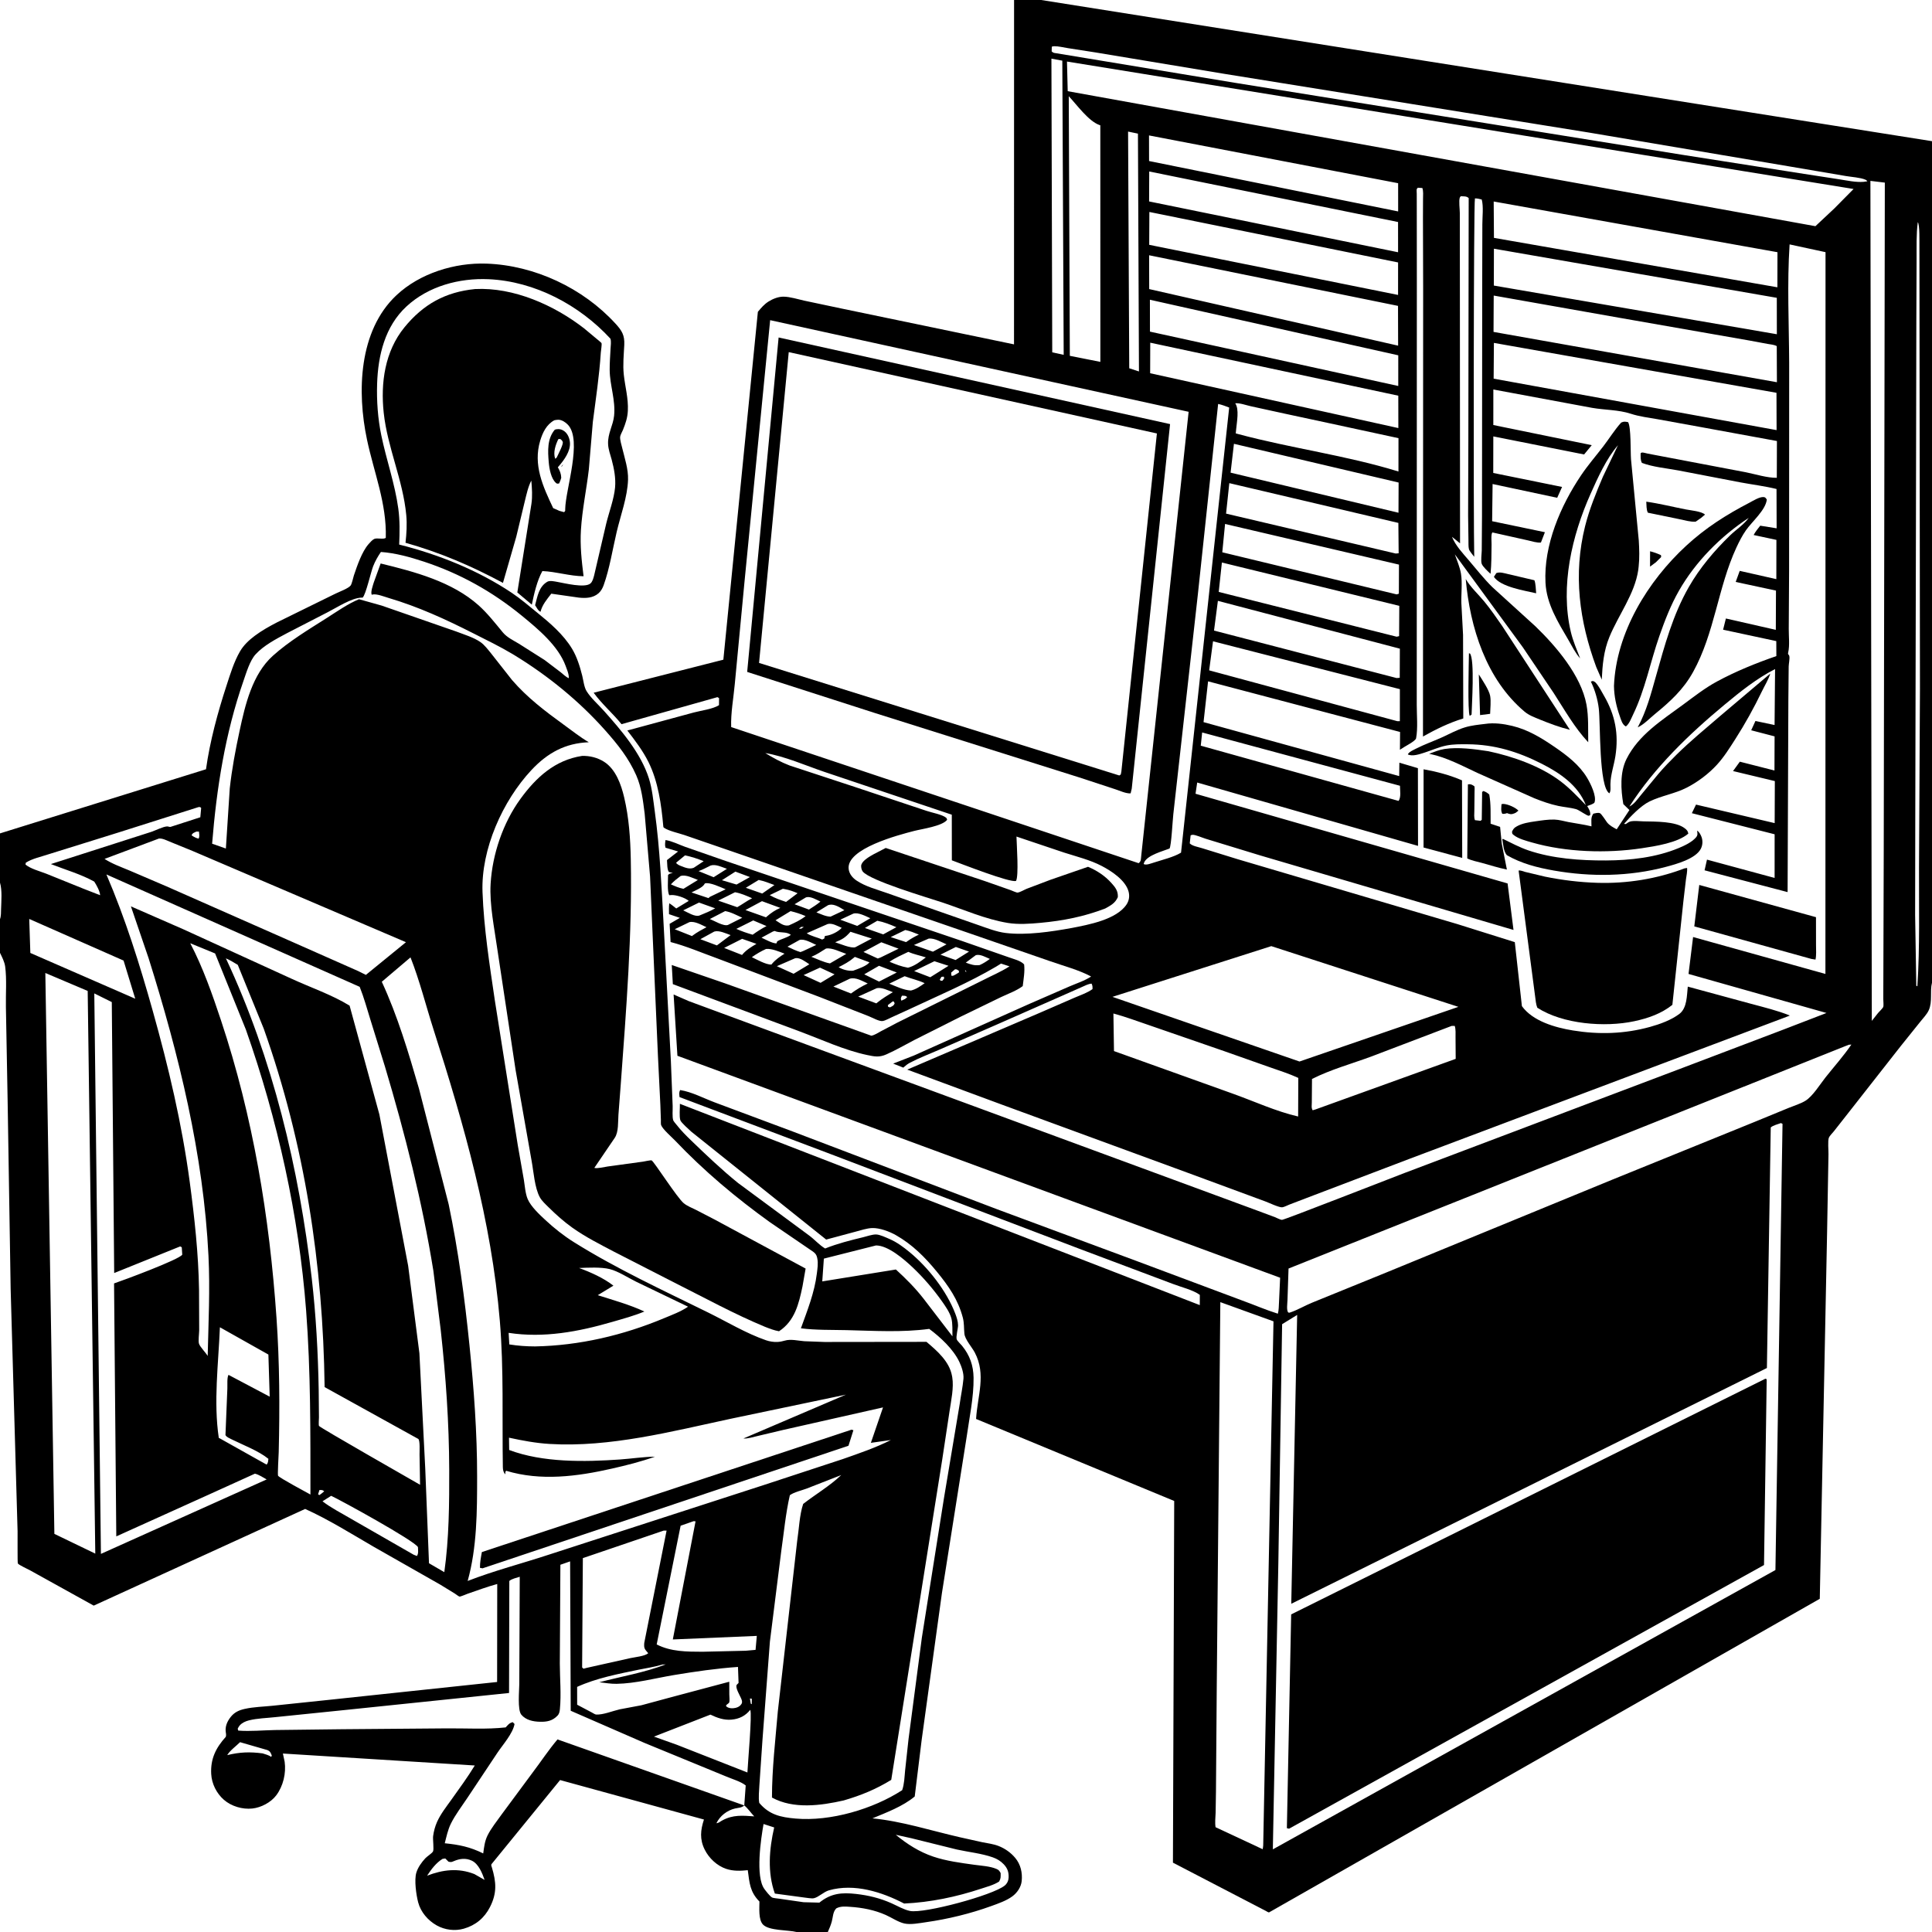 <svg version="1.1" xmlns="http://www.w3.org/2000/svg" style="display: block;" viewBox="0 0 2048 2048" width="1024" height="1024">
<path transform="translate(0,0)" fill="rgb(255,255,255)" d="M 0 0 L 0 2048 L 2048 2048 L 2048 0 L 0 0 z"/>
<path transform="translate(0,0)" fill="rgb(0,0,0)" d="M 1539.16 569.068 C 1542.97 578.434 1550.56 586.41 1557.04 594.017 C 1565.12 603.494 1572.94 613.441 1581.78 622.221 L 1627.63 663.933 C 1649.61 685.175 1675.97 715.993 1681.72 746.891 C 1684.1 759.7 1683.35 773.806 1683.58 786.817 C 1669.12 771.452 1658.3 752.127 1646.87 734.48 L 1614.26 686.152 L 1542.19 587.613 C 1544.43 594.193 1547.52 601.138 1548.67 607.992 C 1550.32 617.847 1548.8 629.428 1549.11 639.5 L 1550.9 673.023 L 1551.14 761.603 C 1536.02 766.198 1522.17 773.038 1508.42 780.738 L 1508.6 305.885 L 1508.39 231.441 L 1508.47 210.611 C 1508.48 206.943 1508.97 202.819 1507.76 199.315 L 1503 198.991 C 1502.6 199.494 1502.01 199.892 1501.8 200.5 C 1501.55 201.254 1501.81 204.502 1501.81 205.485 L 1501.84 220.478 L 1501.91 295.903 L 1501.83 669.534 L 1501.81 747.132 C 1501.79 758.209 1503.15 771.846 1501.11 782.599 C 1500.51 785.725 1488.42 791.583 1485.06 794.05 L 1483.98 794.852 L 1484.13 775.921 L 1280.61 722.255 L 1275.8 765.485 L 1483.19 822.678 L 1483.39 808.471 L 1503.04 814.293 L 1503.17 896.679 L 1269.08 829.508 L 1267.31 841.404 L 1598.11 936.484 L 1604.38 985.777 L 1335.84 906.776 L 1278 889.095 C 1274.66 888.084 1266.87 884.659 1264 884.932 C 1263.34 884.994 1262.74 885.311 1262.11 885.5 L 1261.18 894 C 1263.83 896.85 1270.17 897.831 1273.92 899.01 L 1311.87 910.757 L 1544.77 979.55 L 1605.75 998.709 L 1613.28 1066.54 C 1624.81 1082.53 1648.59 1089.26 1667.23 1092.31 C 1694.94 1096.84 1722 1096.04 1749.12 1088.55 C 1759.53 1085.67 1771.53 1081.35 1780.2 1074.79 C 1788.44 1068.55 1788.09 1055.32 1789.12 1045.86 L 1856.44 1064.14 C 1870.1 1067.83 1884.16 1071.2 1897.29 1076.5 L 1894.64 1077.59 L 1763.44 1126.99 L 1493.3 1228.72 L 1392.67 1267.01 L 1366.78 1276.91 C 1364.9 1277.62 1361 1279.69 1359.12 1279.8 C 1355.6 1280.01 1344.93 1274.87 1341.33 1273.57 L 1258.51 1243.01 L 1062.03 1170.95 L 961.715 1133.83 L 1102.57 1073.47 L 1138.83 1057.69 C 1145.15 1054.95 1152.53 1052.53 1158.1 1048.5 C 1158.17 1046.16 1158.19 1044.8 1157.13 1042.69 C 1153.53 1042.94 1149.99 1044.92 1146.72 1046.34 L 1125.65 1055.66 L 1058.28 1085.36 L 995.728 1112.71 C 985.455 1117.21 974.489 1121.33 964.581 1126.55 C 962.267 1127.76 960.346 1129.21 958.392 1130.95 L 957.559 1131.73 L 946.797 1127.47 L 968.59 1118.98 L 1091.28 1064.11 L 1133.82 1045.59 C 1141.55 1042.23 1149.54 1039.81 1156.62 1035.14 C 1143.56 1028.11 1127.55 1023.98 1113.51 1019.03 L 1024.07 988.087 L 776.226 902.642 L 725.459 885.177 C 719.565 883.191 708.971 880.906 704.023 877.551 C 703.025 876.874 703.155 876.451 703.072 875.51 C 701.059 852.776 697.651 828.405 687.41 807.801 C 681.422 795.756 673.176 784.981 665.008 774.361 L 735.421 755.277 C 743.155 753.202 755.666 751.678 762.167 747.5 L 762.236 740 L 760.5 739.006 L 658.843 767.662 C 649.542 756.096 637.989 746.352 629.311 734.319 L 766.785 699.293 L 803.368 330.554 C 806.776 326.45 810.089 322.519 814.67 319.643 C 819.244 316.772 825.136 314.414 830.638 314.481 C 837.652 314.567 845.799 317.229 852.64 318.724 L 892.648 327.174 L 1074.9 365.043 L 1074.96 0 L 1103.66 0 L 2048 149.656 L 2048 1041.71 C 2045.61 1051.11 2048.73 1061.6 2044.56 1070.9 C 2042.6 1075.26 2038.43 1079.47 2035.46 1083.24 L 2014.69 1109.11 L 1956.32 1183.53 L 1943.91 1199.3 C 1942.58 1200.99 1939.43 1204.1 1938.68 1205.98 C 1937.37 1209.26 1938.35 1219.66 1938.26 1223.56 L 1936.78 1306.97 L 1929.04 1694.79 L 1345.12 2027.28 C 1343.15 2026.49 1343.88 2026.89 1342.29 2025.91 L 1243.36 1974.5 L 1244.71 1591.09 L 1034.69 1504.16 C 1036.12 1479.75 1045.65 1457.09 1033.28 1433.69 C 1030.37 1428.18 1022.91 1419.9 1022.3 1413.8 C 1021.7 1407.81 1022.17 1402.62 1020.6 1396.64 C 1015.56 1377.57 1005.56 1363.3 993.237 1348.23 C 980.652 1332.83 967.059 1319.17 949.604 1309.26 C 942.793 1305.39 932.293 1301.51 924.5 1301.79 C 918.952 1301.98 912.44 1304.18 907.021 1305.6 L 875.772 1313.99 L 732.816 1199.63 C 730.316 1197.27 721.952 1190.04 721.165 1187.42 C 719.884 1183.15 720.832 1174.81 720.707 1170.09 L 1271.82 1383.47 L 1271.87 1372.62 C 1264.81 1367.42 1251.9 1364.34 1243.51 1361.09 L 1143.91 1323.66 L 876.069 1221.7 L 720.326 1162.96 C 720.103 1159.92 719.536 1158.22 721.004 1155.5 C 733.456 1157.49 745.685 1164.09 757.475 1168.52 L 839.952 1199.3 L 1057.31 1281.99 L 1204.21 1336.49 L 1317.09 1378.71 C 1329.58 1383.22 1341.93 1388.62 1354.59 1392.57 C 1355.65 1388.84 1355.54 1384.38 1355.8 1380.5 L 1356.99 1354.45 L 718.088 1119.16 L 714.049 1054.19 L 730.034 1061.2 L 861.965 1109.85 L 1209.76 1237.94 L 1332 1282.98 L 1351.42 1290.22 C 1353.18 1290.89 1357.16 1293.02 1358.89 1293.12 C 1361.18 1293.26 1475.59 1248.38 1488.62 1243.5 L 1780.59 1133.13 L 1889.82 1091.65 L 1936.15 1073.8 L 1789.91 1032.42 L 1794.74 993.288 L 1935.02 1032.42 L 1935.13 267.306 L 1897.05 259.076 C 1894.31 300.522 1896.4 343.229 1896.6 384.791 L 1896.52 605.264 L 1896.15 666.702 C 1896.1 674.394 1897.28 684.12 1895.58 691.509 C 1894.92 694.408 1896.27 693.276 1896.75 695.5 C 1897.34 698.169 1896.15 703.537 1896.08 706.5 L 1895.74 741.182 L 1894.93 945.67 L 1806.92 922.559 L 1809.47 911.237 L 1881.16 930.656 L 1881.18 884.37 L 1793.44 862.019 L 1797.85 852.905 L 1881.22 872.542 L 1881.4 827.978 L 1837.09 817.35 L 1844.3 807.421 L 1881.01 816.773 L 1881.14 780.589 L 1856.34 774.123 L 1860.84 764.27 L 1881.12 768.553 L 1881.65 709.27 C 1862.06 719.255 1844.87 733.09 1828 747.092 C 1790.5 778.215 1753.62 813.721 1727.22 854.933 C 1732.26 852.537 1735.8 847.202 1739.29 842.977 L 1758.02 820.291 C 1763.97 813.282 1770.37 806.741 1776.9 800.279 C 1791.6 785.733 1807.79 772.493 1823.45 758.992 L 1876.56 714.039 C 1874.69 720.303 1870.73 726.605 1867.86 732.543 C 1859.21 750.414 1850.1 766.952 1839.39 783.674 C 1833.44 792.95 1827.5 802.489 1820.04 810.636 C 1811.17 820.308 1799.77 828.905 1788.11 834.886 C 1775.43 841.396 1761.18 843.465 1748.61 849.556 C 1739.25 854.088 1728.41 865.524 1721.5 873.36 L 1723.47 873.5 C 1725.01 872.447 1726.74 871.079 1728.62 870.698 C 1732.7 869.87 1738.14 870.589 1742.32 870.688 C 1754.33 870.974 1776.22 870.417 1786 878.093 C 1788.17 879.792 1789.26 880.973 1789.67 883.688 C 1778.37 893.439 1754.73 897.008 1740.18 899.193 C 1703.12 904.755 1660 903.407 1624 893.074 C 1617.86 891.313 1609.56 889.173 1604.56 885.159 C 1602.62 883.611 1603.08 883.719 1602.81 881.5 C 1604.37 878.499 1604.88 877.676 1607.82 875.994 C 1613.62 872.68 1620.97 871.589 1627.5 870.65 C 1634.19 869.688 1641.07 868.566 1647.85 868.788 C 1652.92 868.953 1657.79 870.487 1662.74 871.429 C 1670.87 872.976 1678.98 873.986 1687.04 875.956 C 1687.07 871.091 1686.03 866.414 1689.04 862.5 C 1691.14 862.095 1693.78 861.246 1695.85 861.953 C 1697.65 862.569 1702.02 869.844 1703.52 871.737 C 1706.23 875.137 1710.04 877.037 1713.77 879.095 L 1727.24 858.668 L 1720.79 852.372 C 1718.13 837.111 1717.06 818.801 1724.14 804.615 C 1736.93 778.975 1761.49 763.636 1783.83 747.191 C 1795.51 738.6 1807.12 729.413 1819.9 722.5 C 1839.88 711.685 1861.55 702.877 1883.01 695.485 L 1882.94 679.598 L 1826.55 667.508 L 1829.52 655.628 L 1882.44 667.667 L 1882.61 626.054 L 1839.9 616.882 L 1844.18 605.147 L 1882.99 613.917 L 1883.07 572.303 L 1858.93 567.14 C 1860.82 563.526 1863.42 560.447 1865.92 557.247 L 1883.3 560.031 L 1883.19 518.36 C 1870.68 515.277 1857.62 513.713 1844.94 511.341 L 1779 498.658 C 1766.66 496.367 1752.15 495.099 1740.5 490.684 C 1738.82 487.583 1739.17 483.938 1739.13 480.5 C 1739.58 480.228 1739.97 479.754 1740.5 479.683 C 1741.76 479.513 1745.39 480.609 1746.8 480.875 L 1763.67 484.084 L 1850.63 500.607 C 1860.6 502.611 1873.45 506.686 1883.48 506.487 L 1883.61 467.494 L 1803.45 452.803 L 1757.7 444.5 C 1748.02 442.778 1737.86 441.599 1728.5 438.521 C 1715.84 434.359 1700.94 434.655 1687.66 432.331 L 1583.01 412.886 L 1582.98 450.543 L 1687.32 471.892 L 1679.21 481.757 L 1582.98 462.605 L 1582.9 501.357 L 1655.86 516.178 L 1650.69 527.684 L 1582.21 513.07 L 1581.72 552.502 L 1637.66 564.163 L 1633.45 575.091 C 1629.34 575.637 1623.72 573.685 1619.65 572.823 L 1581.97 564.393 C 1580.37 566.155 1581.15 574.265 1581.12 577.25 C 1580.99 587.596 1581.06 597.945 1580.04 608.252 C 1577.51 605.989 1571.8 600.762 1570.67 597.628 C 1569.59 594.593 1570.64 587.206 1570.71 583.83 L 1570.98 547.368 L 1571.21 300.466 L 1571.35 237.734 C 1571.35 229.905 1572.7 218.999 1570.71 211.5 C 1568.18 210.803 1566.16 210.336 1563.5 210.295 C 1562.06 213.722 1561.86 556.907 1562.75 590.265 C 1561.29 588.205 1557.79 584.397 1557.17 582.232 C 1556.42 579.642 1556.74 575.191 1556.62 572.442 L 1556.26 546.517 L 1556.51 468.023 L 1556.87 210 C 1554.65 207.746 1551.59 208.261 1548.5 207.985 C 1548.14 208.49 1547.63 208.916 1547.43 209.5 C 1546.26 212.82 1547.46 221.839 1547.46 225.637 L 1547.52 279.478 L 1547.71 575.952 L 1539.16 569.068 L 1538.25 568.073 L 1539.16 569.068 z M 1114.95 49.5 L 1114.81 54.5 C 1116.75 56.193 1117.13 56.067 1119.75 56.44 L 1309 87.751 L 1783.44 164.106 L 1912.34 184.317 L 1949.81 190.09 C 1958.01 191.354 1967.19 193.422 1975.46 192.754 L 1979.5 192.17 C 1978.81 191.399 1978.54 190.968 1977.48 190.5 C 1972.12 188.138 1962.61 187.633 1956.71 186.603 L 1896 176.276 L 1684.42 140.53 L 1298 78.297 L 1161.28 55.582 L 1131.84 51.001 C 1127.31 50.297 1122.07 48.934 1117.53 49.005 C 1116.34 49.024 1115.97 49.194 1114.95 49.5 z M 1114.55 62.166 L 1115.42 373.497 L 1127.56 376.137 L 1126.09 64.302 L 1114.55 62.166 z M 1131.04 65.243 L 1131.82 96.662 L 1924.42 239.767 L 1944.47 220.967 L 1964.87 200.332 L 1131.04 65.243 z M 1132.93 101.976 L 1134.06 377.189 L 1166.42 383.622 L 1166.38 132.821 L 1165.2 132.423 C 1153.81 128.295 1141.33 110.927 1132.93 101.976 z M 1195.81 139.481 L 1197.04 390.387 L 1207.34 393.757 L 1206.27 141.659 L 1195.81 139.481 z M 1218 143.562 L 1218.06 170.7 L 1482.1 224.132 L 1482.08 194.208 L 1218 143.562 z M 1218.23 181.783 L 1218.09 213.532 L 1482.02 267.398 L 1482 235.35 L 1218.23 181.783 z M 1982.71 191.745 L 1984.2 1082.2 L 1990.86 1073.76 C 1991.98 1072.44 1995.82 1068.79 1996.32 1067.37 C 1996.89 1065.76 1996.35 1060.91 1996.36 1059.03 L 1996.44 1035.07 L 1996.84 901.373 L 1997.99 193.582 L 1982.71 191.745 z M 1583.38 213.6 L 1583.65 252.158 L 1884.1 304.54 L 1884.19 267.352 L 1583.38 213.6 z M 1218.38 224.695 L 1218.21 259.528 L 1482.01 312.652 L 1482.03 278.2 L 1218.38 224.695 z M 2032.94 235.5 C 2031.24 248.461 2031.75 261.925 2031.66 275 L 2031.4 339.198 L 2030.97 557.343 L 2030.27 869.681 L 2030.11 969.876 L 2031.35 1044.95 L 2032.5 1045.49 C 2035.2 1003.56 2034.07 961.113 2034.23 919.111 L 2035.23 730.892 L 2034.65 261 C 2034.57 256.604 2035.11 238.101 2032.94 235.5 z M 1583.62 263.643 L 1583.52 302.711 L 1883.54 354.302 L 1883.48 315.7 L 1583.62 263.643 z M 1218.11 270.589 L 1218.2 306.436 L 1482.07 366.42 L 1481.96 324.25 L 1218.11 270.589 z M 1583.4 313.314 L 1583.21 351.838 L 1883.6 405.173 L 1883.44 366.879 C 1880.5 365.32 1876.85 365.121 1873.58 364.532 L 1854.57 360.994 L 1716.18 336.783 L 1583.4 313.314 z M 1218.95 317.734 L 1219.01 351.539 L 1482.21 409.154 L 1482.22 376.647 L 1218.95 317.734 z M 816.395 339.394 L 789.216 616.545 L 778.918 725 C 777.57 739.839 774.535 755.926 775.076 770.719 L 1207 915.011 C 1209.88 912.777 1209.31 910.682 1209.76 907.162 L 1259.99 436.521 L 816.395 339.394 z M 1219.31 363.26 L 1219.21 395.646 L 1482.31 453.774 L 1482.25 419.445 L 1219.31 363.26 z M 1583.6 363.488 L 1583.32 401.403 L 1883.26 455.939 L 1883.15 416.382 L 1583.6 363.488 z M 1309.38 427.5 C 1313.83 433.748 1311.07 447.395 1310.38 454.987 C 1310.34 455.429 1309.91 459.323 1309.96 459.411 C 1309.97 459.423 1312.38 460.075 1312.66 460.152 C 1368.61 475.203 1427.01 482.716 1482.42 499.821 L 1482.45 464.469 L 1414.27 449.744 L 1362.63 438.651 L 1325.89 430.626 C 1321.07 429.559 1314.1 427.015 1309.38 427.5 z M 1291.27 428.212 L 1269.85 629.452 L 1243.77 863.033 C 1243.02 869.327 1241.66 896.772 1239.74 899.485 C 1232.35 902.396 1216.64 906.396 1212.94 914 L 1212.3 915.933 C 1215.29 917.507 1220.44 915.072 1223.75 914.169 C 1232.22 911.401 1244.39 908.497 1251.95 903.848 L 1302.99 432.015 C 1299.12 430.563 1295.34 429.015 1291.27 428.212 z M 1308.03 470.458 L 1304.47 501.027 L 1482.45 543.532 L 1482.58 511.512 L 1308.03 470.458 z M 1303.12 512.155 L 1299.68 544.455 L 1479.5 586.759 L 1482.63 586.5 L 1482.33 554.321 L 1303.12 512.155 z M 1298.62 555.421 L 1295.67 585.451 L 1480.5 630.077 L 1482.85 629.349 L 1482.97 598.513 L 1298.62 555.421 z M 1541.93 588.5 L 1543.14 588.5 L 1541.93 588.5 z M 1295.25 596.299 L 1291.9 627.456 L 1480.5 674.941 L 1483.12 674.34 L 1483.3 642.212 L 1295.25 596.299 z M 1291.01 636.923 L 1286.92 668.427 L 1480.5 718.766 L 1483.78 718.5 L 1483.9 687.621 L 1291.01 636.923 z M 1285.85 679.798 L 1281.76 710.589 L 1481.27 764.5 L 1483.9 764.5 L 1483.92 730.531 L 1285.85 679.798 z M 1274.34 776.444 L 1272.86 790.453 L 1482.5 848.993 C 1485.4 845.294 1484.04 837.717 1484.02 832.952 L 1274.34 776.444 z M 811.221 798.273 C 819.43 803.339 827.952 807.989 836.979 811.439 L 906 834.138 L 982.207 859.55 C 987.676 861.444 998.902 863.395 1003.03 866.884 C 1003.62 867.386 1003.68 868.295 1004.01 869 C 998.982 875.745 977.242 878.697 968.976 880.838 C 953.198 884.923 896.528 899.541 899.644 921.429 C 900.371 926.543 903.756 930.565 907.923 933.392 C 917.353 939.788 929.82 942.958 940.497 946.753 L 992.838 965.19 L 1036.89 980.553 C 1046.13 983.746 1056.29 987.795 1066 988.982 C 1087.9 991.659 1114.46 987.634 1135.96 983.724 C 1153.5 980.325 1183.57 974.867 1194.22 958.72 C 1196.9 954.649 1197.6 949.868 1196.35 945.147 C 1193.15 933.118 1178.39 923.452 1168 918.02 C 1155.62 911.542 1141.28 908.022 1127.99 903.769 L 1077.5 886.789 C 1077.7 895.351 1080.14 928.727 1077 933.835 C 1070.52 935.911 1018.57 915.48 1009 911.975 L 1008.94 863.608 L 873.651 818.158 C 853.732 811.384 831.958 801.698 811.221 798.273 z M 1347.63 1002.94 L 1179.24 1056.7 L 1377.52 1125.25 L 1545.96 1067.31 L 1347.63 1002.94 z M 1180.26 1074.35 L 1180.87 1114.19 L 1306.11 1159.08 C 1328.82 1167.14 1352.62 1178.19 1376.08 1183.54 L 1376.25 1142.63 C 1366.48 1138.11 1356.11 1134.87 1345.97 1131.3 L 1297.5 1114.19 L 1218.94 1087.04 C 1206.2 1082.75 1193.25 1077.82 1180.26 1074.35 z M 1538.85 1087.5 L 1453.71 1119.93 C 1432.86 1127.63 1410.57 1133.74 1390.77 1143.75 L 1390.58 1168.56 C 1390.56 1171.43 1389.88 1174.54 1391.5 1176.94 L 1394.5 1176.04 L 1543.09 1122.44 L 1542.93 1099.86 C 1542.89 1095.79 1543.32 1091.4 1542.09 1087.5 L 1538.85 1087.5 z M 1959.68 1107.5 L 1365.9 1344.7 L 1364.78 1378.33 C 1364.67 1381.73 1363.54 1388.98 1365.61 1391.34 L 1366.96 1391.5 C 1375.19 1388.87 1383.03 1384.03 1391.15 1380.77 L 1469.11 1349.07 L 1709.78 1250.2 L 1859.66 1189.38 L 1896.24 1174.35 C 1901.92 1172.03 1908.64 1170.04 1913.8 1166.87 C 1921.54 1162.14 1929.3 1149.45 1934.98 1142.27 C 1944.11 1130.74 1954.27 1119.43 1962.53 1107.29 L 1959.68 1107.5 z M 1887.89 1190.5 C 1884.58 1191.73 1879.67 1192.84 1877.06 1195.15 L 1872.99 1450.15 L 1368.79 1700.07 L 1375.05 1393.88 L 1359.1 1403.69 L 1355.09 1657.4 L 1349.26 1960.4 L 1882.03 1664.29 L 1889.55 1191.35 L 1887.89 1190.5 z M 1293.6 1380.32 L 1289.81 1788.26 L 1288.97 1899.18 L 1288.61 1921.68 C 1288.45 1926.58 1287.73 1932.09 1288.56 1936.91 L 1338.5 1960.26 C 1338.67 1959.07 1339.04 1957.43 1339.05 1956.25 L 1349.95 1400.67 L 1293.6 1380.32 z"/>
<path transform="translate(0,0)" fill="rgb(0,0,0)" d="M 0 935.647 L 0 883.431 L 218.363 815.453 C 222.512 785.804 230.809 755.197 240.112 726.742 C 244.109 714.517 247.976 701.594 254.462 690.424 C 258.253 683.897 264.021 678.5 270.012 674.016 C 277.485 668.423 285.665 663.858 293.945 659.584 L 355.383 629.401 C 359.319 627.442 369.367 623.767 371.661 620.695 C 373.097 618.77 374.277 612.515 375.128 610 C 378.592 599.766 383.6 584.822 390.779 576.684 C 392.307 574.951 394.624 572.323 396.647 571.327 C 399.614 569.866 407.08 572.174 408.952 570.032 C 409.982 533.443 396.442 501.071 389.023 466 C 378.34 415.504 380.07 350.686 420.248 312.954 C 445.042 289.669 482.046 278.253 515.707 279.448 C 566.754 281.26 618.024 305.381 652.443 343.052 C 659.243 350.494 662.269 355.292 661.751 365.767 C 661.243 376.063 660.137 386.726 661.232 397.026 C 662.613 410.004 666.204 422.156 665.544 435.426 C 665.166 443.03 663.114 448.824 660.319 455.811 C 659.579 457.659 657.543 461.173 657.368 463.043 C 657.071 466.219 658.867 471.962 659.635 475.14 C 662.238 485.921 666.111 497.298 665.752 508.5 C 665.17 526.723 657.913 546.056 653.731 563.782 C 649.387 582.193 646.243 602.641 639.883 620.386 C 638.76 623.519 637.026 626.652 634.5 628.872 C 628.643 634.02 620.903 634.266 613.538 633.486 L 584.387 629.32 C 579.806 635.274 574.799 641.054 572.984 648.5 C 570.503 647.633 568.725 643.798 567.234 641.55 C 569.739 632.22 571.16 621.968 580.128 616.702 C 582.877 615.088 587.966 616.358 590.971 616.878 C 598.118 618.114 620.025 623.681 625.947 618.452 C 628.196 616.466 629.046 612.689 629.821 609.92 L 642.647 554.925 C 645.594 542.862 650.885 528.978 651.997 516.771 C 652.894 506.939 650.935 496.688 648.399 487.224 C 646.944 481.793 644.844 476.45 644.598 470.781 C 644.104 459.412 649.897 451.232 650.97 440.674 C 652.652 424.136 646.445 408.493 646.287 392.27 C 646.213 384.688 646.855 377.004 647.22 369.422 C 647.379 366.119 648.065 362.259 647.108 359.06 C 614.386 323.442 566.923 298.181 518 295.974 C 486.875 294.57 454.147 303.321 430.92 324.812 C 407.991 346.028 400.733 376.751 399.758 406.855 C 399.172 424.96 400.535 443.743 404.197 461.479 C 409.591 487.603 418.592 512.625 422.22 539.158 C 423.945 551.775 423.712 564.572 423.139 577.259 C 464.821 587.715 506.739 604.467 542.541 628.464 C 551.963 634.779 560.766 642.376 569.574 649.518 C 583.116 660.499 597.232 672.569 606.363 687.647 C 611.541 696.198 614.746 706.584 617.175 716.22 C 618.421 721.161 619.126 728.377 621.825 732.701 C 626.389 740.013 634.008 746.658 639.835 753.155 C 658.36 773.812 679.437 798.473 687.861 825.131 C 691.377 836.257 692.493 848.464 694.082 860 C 699.6 900.071 701.234 940.35 703.5 980.686 L 711.137 1124.32 L 713.052 1172.38 C 713.215 1176.64 712.442 1183.69 713.632 1187.49 C 714.019 1188.73 716.317 1191.22 717.163 1192.3 C 721.826 1198.3 727.246 1203.74 732.708 1209.01 C 748.739 1224.46 765.16 1240.12 782.48 1254.1 L 857.74 1309.69 C 863.332 1313.8 868.865 1320.11 874.68 1323.45 C 887.672 1318.25 901.419 1314.77 915.006 1311.5 C 919.032 1310.52 924.667 1308.46 928.75 1308.59 C 932.831 1308.71 939.099 1311.76 942.894 1313.38 C 950.638 1316.7 957.681 1321.94 964.151 1327.27 C 983.777 1343.43 1003.4 1368.38 1012.59 1392.39 C 1014.1 1396.32 1015.53 1400.61 1015.57 1404.86 C 1015.6 1408.36 1013.12 1417.04 1014.18 1419.81 C 1014.86 1421.6 1018.43 1424.88 1019.75 1426.49 C 1028 1436.6 1031.84 1447.4 1032.03 1460.5 C 1032.32 1481 1027.37 1503.93 1024.52 1524.27 L 998.481 1688.73 L 976.989 1844.5 L 969.646 1904.35 C 956.96 1914.92 939.913 1921.22 924.815 1927.53 C 955.834 1930.48 986.971 1940.58 1017.34 1947.52 L 1041 1952.77 C 1046.81 1953.95 1053.02 1954.67 1058.56 1956.84 C 1065.35 1959.51 1071.41 1963.79 1076.11 1969.37 C 1081.97 1976.34 1083.93 1985.1 1083.04 1994 C 1082.39 2000.4 1078.2 2006.48 1073.11 2010.22 C 1066.76 2014.89 1058.02 2017.88 1050.68 2020.54 C 1028.66 2028.52 1004.79 2034.33 981.596 2037.61 C 974.82 2038.57 965.369 2040.47 958.664 2038.98 C 952.082 2037.51 945.204 2032.74 939 2029.98 C 926.974 2024.64 914.153 2022.15 901.071 2021.31 C 896.015 2020.98 891.123 2020.5 886.5 2022.94 C 882.819 2026.66 883.042 2032.15 881.701 2037 C 880.678 2040.7 879.106 2044.51 877.516 2048 L 844.335 2048 C 835.106 2045.69 815.289 2046.78 808.852 2040.16 C 803.762 2034.93 805.088 2022.56 805.029 2015.7 C 794.942 2005.41 794.528 1996.22 792.669 1982.47 C 784.927 1983.29 777.251 1983.57 769.781 1981.07 C 760.083 1977.82 751.588 1969.83 747.032 1960.71 C 741.537 1949.71 742.55 1939.98 746.214 1928.78 L 593.718 1886.93 L 521.662 1975.29 C 520.102 1976.9 520.897 1977.82 521.464 1979.72 C 526.043 1995.11 526.974 2006.66 519.419 2021.52 C 513.506 2033.15 504.182 2040.89 491.586 2044.5 C 482.167 2047.2 471.533 2045.82 462.973 2041.03 C 453.65 2035.8 445.986 2026.94 443.259 2016.5 C 441.162 2008.48 438.992 1992.91 441.319 1985.14 C 443.013 1979.49 446.824 1974.26 450.773 1969.94 C 452.678 1967.85 457.824 1964.71 458.982 1962.65 C 460.181 1960.52 458.685 1949.82 459.116 1946.43 C 459.756 1941.38 461.238 1935.88 463.326 1931.25 C 467.144 1922.78 473.097 1915.29 478.464 1907.77 C 486.982 1895.83 495.652 1884.02 503.288 1871.49 L 299.881 1858.82 L 301.74 1867.5 C 303.424 1879.71 300.229 1893.32 292.809 1903.16 C 287.168 1910.65 276.727 1916.13 267.424 1917.11 C 257 1918.22 245.225 1914.76 237.302 1907.82 C 229.525 1901.02 224.435 1890.84 223.886 1880.5 C 223.031 1864.38 228.844 1852.75 239.358 1841.11 C 239.714 1839.83 239.753 1839.05 239.562 1837.72 L 239.332 1836.21 C 238.494 1830.08 240.744 1824.92 244.508 1820.11 C 248.456 1815.07 253.273 1812.9 259.382 1811.52 C 268.905 1809.36 279.43 1809.17 289.186 1808.14 L 348.97 1801.88 L 526.958 1782.97 L 527.087 1679.1 C 516.46 1682.01 506.008 1685.88 495.592 1689.48 C 494.201 1689.96 488.186 1692.62 487.059 1692.44 C 486.276 1692.32 483.008 1689.81 482.147 1689.25 L 466.387 1679.6 L 396.005 1639.57 C 372.377 1625.84 348.391 1610.8 323.481 1599.54 L 99.349 1702.03 L 32.092 1664.74 C 29.568 1663.33 20.028 1659.02 18.915 1657.33 C 18.414 1656.56 18.747 1627.2 18.637 1623.24 L 11.297 1366.67 L 8.097 1167.5 L 6.266 1067.5 C 5.981 1053.59 7.285 1038.23 5.473 1024.54 C 4.819 1019.6 2.157 1014.51 0 1010.05 L 0 974.332 C 1.235 970.944 1.034 967.137 1.138 963.569 C 1.388 954.951 2.403 943.868 0 935.647 z M 602.991 718.918 L 603.756 719.804 L 602.991 718.918 L 602.923 717.234 C 602.68 713.464 600.882 709.395 599.586 705.87 C 591.749 684.546 570.36 666.749 553.109 652.64 C 521.892 627.108 487.665 607.976 449.335 595.349 C 434.7 590.527 419.21 586.211 403.779 585.115 C 400.458 589.978 397.734 594.725 395.568 600.216 C 393.195 606.233 387.731 630.477 384.414 633.5 L 383.475 633.488 C 372.673 633.718 357.208 644.001 347.35 648.98 L 304.191 671.209 C 292.945 677.214 279.613 684.11 270.928 693.639 C 264.798 700.364 261.084 713.192 258.113 721.71 C 238.663 777.485 229.573 835.64 224.854 894.35 L 239.437 899.483 L 243.556 835.793 C 245.798 815.3 249.649 794.855 253.976 774.709 C 259.907 747.093 267.436 714.815 289.18 695.215 C 306.096 679.966 326.946 667.442 346.147 655.26 C 357.212 648.24 368.465 640.198 380.566 635.195 L 404.697 641.98 L 483.58 669.412 C 491.861 672.623 502.335 675.68 509.545 680.815 C 513.643 683.734 517.331 688.655 520.5 692.531 L 542.847 720.939 C 558.836 739.411 577.686 753.77 597.319 768.002 C 606.111 774.374 614.787 781.29 624.139 786.815 C 599.155 787.767 580.388 798.076 563.356 816.271 C 532.778 848.937 509.827 900.283 511.486 945.576 C 512.9 984.189 518.966 1022.49 524.577 1060.66 L 548.813 1213.6 L 555.294 1250.47 C 556.341 1256.79 556.849 1265.21 559.375 1271.1 C 562.807 1279.11 572.125 1287.72 578.396 1293.53 C 587.745 1302.2 597.681 1310.04 608.5 1316.82 C 653.517 1344.99 703.115 1367.92 750.738 1391.36 C 770.848 1401.26 790.746 1413.35 811.969 1420.72 C 815.632 1421.99 820.1 1422.73 824 1422.53 C 826.731 1422.39 829.38 1421.89 831.991 1421.1 C 838.169 1419.22 846.093 1421.23 852.527 1421.74 L 874.031 1422.55 L 982.117 1422.42 C 993.397 1431.99 1006.44 1443.23 1009.16 1458.5 L 1009.43 1459.97 C 1011.26 1470.88 1008.22 1484.68 1006.61 1495.57 L 998.719 1547.73 L 944.752 1886.75 C 928.475 1896.72 912.676 1903.2 894.356 1908.54 C 870.209 1914.03 841.075 1918 818.316 1905.48 C 818.321 1875.34 821.962 1844.31 824.52 1814.26 L 845.025 1633.6 C 846.954 1621.22 847.467 1605.91 851.397 1594.22 C 864.653 1583.94 879.591 1575.19 891.759 1563.62 L 855 1577.98 C 849.671 1579.97 841.722 1581.72 837.269 1584.98 C 832.817 1604.38 831.002 1624.59 828.157 1644.3 L 816.12 1740.25 L 808.243 1844.46 L 804.983 1892.4 C 804.741 1898.33 803.827 1905.31 804.841 1911.13 C 815.437 1923.73 827.496 1926.36 843.374 1927.75 C 880.27 1931 925.481 1917.71 956.346 1897.66 C 958.67 1890.85 958.745 1883.86 959.456 1876.76 L 963.067 1843.6 L 977.219 1735.89 L 1000.69 1587.76 L 1017.34 1488.21 C 1018.56 1479.36 1020.52 1470.36 1021.31 1461.5 C 1021.8 1455.87 1019.3 1448.57 1016.86 1443.49 C 1010.34 1429.94 996.91 1417.51 985.007 1408.68 C 956.068 1412.57 926.604 1410.69 897.5 1410 C 881.5 1409.63 864.86 1410.1 848.989 1408.06 C 855.829 1389.15 863.471 1370.01 865.905 1349.93 C 866.54 1344.69 867.479 1339.21 866.362 1334 L 866.146 1332.93 C 865.515 1330.13 864.228 1328.55 862 1326.9 L 816.093 1295.56 C 780.004 1269.62 746.228 1241.25 715.615 1209.05 C 712.179 1205.44 702.511 1197.14 700.802 1192.64 C 700.397 1191.58 700.617 1188.24 700.566 1186.98 L 700.011 1171.24 L 697.472 1119.81 L 689.109 929.243 L 683.37 862.452 C 681.61 848.856 680.067 834.645 674.5 821.981 C 666.381 803.511 654.734 789.042 641.466 774.112 C 614.023 743.232 581.045 716.392 545.77 694.797 L 543 693.124 C 529.589 685.123 515.616 678.405 501.714 671.35 C 472.306 656.427 443.363 643.148 411.625 633.761 C 407.318 632.487 399.607 629.394 395.188 630.163 L 394.094 630.5 C 392.598 627.762 395.322 620.523 396.264 617.312 L 403.509 597.316 C 439.415 606.053 479.164 616.496 507.395 641.726 C 516.712 650.053 524.986 660.662 532.945 670.288 C 537.426 675.708 544.007 678.732 549.947 682.306 L 577.275 699.633 L 594.145 712.44 C 596.734 714.492 599.985 717.778 602.991 718.918 z M 788.195 1524.9 L 788.966 1524.46 L 896.723 1478.37 L 774 1504.08 C 711.838 1517.41 646.561 1534.49 582.545 1530.64 C 567.887 1529.76 553.867 1527.1 539.562 1524.01 L 539.743 1537.04 C 575.319 1550.51 619.742 1549.74 657.237 1547.11 C 669.516 1546.25 681.999 1544.26 694.273 1544.13 C 679.522 1549.44 663.938 1553.31 648.657 1556.78 C 611.939 1565.12 573.188 1570.21 536.5 1559.07 C 535.361 1560.46 535.722 1561.11 535.696 1562.86 C 533.586 1560.79 533.087 1558.11 533.041 1555.26 C 532.188 1503.57 534.155 1451.71 529.84 1400.13 C 520.97 1294.1 491.948 1192.54 459.651 1091.61 C 451.529 1066.23 444.904 1039.6 435.158 1014.86 L 420.21 1027.55 L 404.721 1040.71 C 421.407 1076.72 433.088 1115.93 444.129 1154 L 475.631 1276.7 C 485.888 1325.93 492.609 1376.25 497.682 1426.24 C 502.367 1472.4 505.794 1518.72 505.768 1565.15 C 505.748 1602.01 505.693 1640.18 495.744 1675.88 C 523.892 1664.93 553.808 1657.26 582.525 1647.77 L 810.242 1574 L 893.362 1546.68 C 910.405 1540.7 928.235 1534.66 944.342 1526.49 L 923.154 1529.47 L 936.045 1491.9 L 830.212 1515.79 L 802.878 1522.27 C 798.175 1523.39 793.044 1525.06 788.195 1524.9 z M 788.949 1913.85 C 786.1 1916.42 782.889 1916.23 779.232 1917.06 C 770.86 1918.96 763.116 1924.94 759.401 1932.75 C 761.882 1932.27 762.618 1931.64 764.686 1930.27 L 765.804 1929.65 C 777.049 1923.56 787.225 1924.55 799.516 1925.43 C 796.186 1921.98 792.529 1916.63 788.949 1913.85 L 790.484 1892.66 C 785.457 1888.5 775.761 1885.74 769.56 1883.06 L 683.332 1847.62 L 604.983 1813.48 L 604.348 1655.12 L 594.036 1658.71 L 593.425 1763.5 C 593.486 1779.12 595.036 1796.22 593.515 1811.72 C 593.255 1814.37 592.848 1816.74 590.93 1818.72 C 585.543 1824.28 579.683 1825.32 572.281 1825.14 C 565.081 1824.96 557.551 1823.43 552.653 1817.68 C 548.375 1812.65 550.449 1791.96 550.459 1785.31 L 550.947 1671.44 C 547.427 1672.6 542.738 1673.5 539.896 1675.85 L 539.613 1794.64 L 365.563 1812.69 L 292.083 1820.21 C 282.926 1821.24 272.839 1821.43 263.945 1823.65 C 260.259 1824.57 256.683 1826.18 254.084 1829.06 C 253.162 1830.08 252.59 1831.29 251.974 1832.5 L 252.555 1834.5 C 265.372 1835.48 278.62 1834.16 291.484 1833.9 L 362.732 1833.05 L 474.374 1832.14 C 494.618 1832.01 515.917 1833.35 536.023 1831.12 C 538.714 1828.26 539.652 1826.59 543.5 1825.55 L 545.432 1827.5 C 543.652 1837.57 533.16 1849.28 527.383 1857.86 L 495.394 1905.91 C 489.563 1914.69 482.522 1923.84 477.884 1933.28 C 474.764 1939.62 473.202 1947.11 471.468 1953.93 C 486.989 1955.52 498.189 1957.8 512.23 1964.7 C 513.149 1958.09 513.79 1951.75 516.797 1945.69 C 520.623 1937.98 526.617 1930.63 531.591 1923.6 L 564.622 1878.98 C 573.433 1867.35 581.553 1854.97 590.989 1843.85 L 788.949 1913.85 z M 210.599 855.5 L 124.936 882.668 L 51.072 905.68 C 43.542 908.219 33.964 910.204 27.356 914.5 L 27.022 916.5 C 32.742 921.123 42.111 923.466 49 926.151 L 88.733 942.193 L 106.153 948.974 C 105.876 944.613 102.274 938.191 99.919 934.532 C 85.775 926.65 69.029 921.895 53.927 915.949 L 160.448 881.786 C 164.792 880.321 172.747 876.287 177 876.042 C 178.963 875.929 179.513 877.117 181.592 876.265 L 212.352 866.33 L 213.239 856.5 C 211.81 855.212 212.671 855.592 210.599 855.5 z M 208.177 881.5 C 205.757 882.73 204.107 882.875 203.081 885.5 C 204.516 886.398 205.929 887.42 207.5 888.058 L 210.5 889.011 C 211.838 886.617 211.1 884.193 210.9 881.5 L 208.177 881.5 z M 168.485 888.891 L 110.823 910.476 C 118.917 915.717 128.144 918.957 137.008 922.679 L 176.178 939.444 L 305.752 996.638 L 379.67 1029.36 L 387.844 1033.43 L 430.328 998.768 L 204.233 902.103 L 179.747 892.118 C 176.326 890.716 172.243 888.563 168.485 888.891 z M 112.791 926.956 C 132.888 973.746 148.127 1022.42 161.874 1071.4 C 178.712 1131.39 192.816 1191.03 201.118 1252.84 C 206.159 1290.37 210.408 1329.35 210.984 1367.23 L 211.148 1410.25 C 211.124 1413.48 209.991 1421.78 210.992 1424.55 C 212.207 1427.91 218.059 1433.79 220.159 1437.36 C 220.965 1401.9 222.732 1366.75 220.996 1331.27 C 215.751 1224.12 189.645 1117.84 157.553 1015.84 L 138.775 960.784 L 194.233 985.031 L 309.361 1037.63 C 329.329 1046.84 351.968 1054.52 370.598 1066.04 L 402.159 1181.37 L 432.652 1341.76 L 444.58 1434.4 L 450.773 1556.59 L 454.755 1657.11 L 470.981 1666.55 C 476.023 1630.95 476.293 1593.86 476.189 1557.93 C 476.044 1508.17 472.622 1459.43 467.21 1410 L 459.358 1346.88 C 447.494 1273.48 429.384 1201.97 408.124 1130.8 L 392.669 1080.97 C 389.067 1069.37 385.795 1057.37 381.292 1046.09 L 112.791 926.956 z M 30.994 974.134 L 32.166 1010.18 L 143.363 1058.68 L 130.987 1018.24 L 30.994 974.134 z M 201.677 999.902 C 215.161 1025.64 225.097 1054.08 234.264 1081.62 C 268.306 1183.92 285.686 1289.74 293.107 1397.11 C 296.386 1444.55 296.612 1491.86 295.451 1539.37 C 295.378 1542.37 294.097 1563.46 294.774 1564.37 C 296.643 1566.87 324.644 1581.78 329.074 1584.28 C 329.042 1519.47 329.442 1453.8 324.5 1389.16 C 316.787 1288.27 294.268 1186.82 260.64 1091.42 L 228.018 1010.69 L 201.677 999.902 z M 239.447 1015.88 C 289.075 1121.7 317.09 1239.13 330.444 1354.87 C 334.99 1394.28 337.123 1433.91 337.838 1473.56 L 338.113 1502.33 C 338.122 1503.84 337.571 1510.48 338.16 1511.54 C 339.205 1513.42 435.57 1568.26 445.291 1573.93 L 444.736 1541.86 C 444.683 1538.81 445.407 1527.16 443.444 1525.35 L 344.109 1470.38 C 342.411 1340.3 323.184 1213.24 279.535 1090.32 L 252.057 1022.8 C 247.926 1020.26 243.914 1017.81 239.447 1015.88 z M 48.056 1031.4 L 57.638 1625.97 L 101.007 1646.9 L 92.952 1050.44 L 48.056 1031.4 z M 99.957 1053.06 L 106.984 1647.19 L 282.671 1568.26 C 278.867 1566.2 274.409 1563.07 270.195 1562.16 L 221.304 1584.35 L 123.269 1628.64 L 120.906 1360.48 C 130.53 1357.23 189.83 1335.31 193.192 1330 L 192.683 1322.14 L 191 1321.25 L 121.041 1349.47 L 118.501 1062.25 L 99.957 1053.06 z M 928.59 1320.23 L 873.326 1334.19 L 871.639 1358.34 L 949.679 1345.72 C 960.305 1355.41 970.112 1365.25 978.992 1376.63 L 1009.63 1416.56 C 1009.47 1410.77 1009.99 1403 1008.49 1397.47 C 1006.79 1391.2 1002.2 1384.65 998.494 1379.4 C 989.474 1366.64 978.828 1354.25 967.474 1343.5 C 958.519 1335.02 941.471 1320.18 928.59 1320.23 z M 613.834 1344.13 C 626.231 1348.67 639.759 1354.68 650.239 1362.85 L 633.662 1372.95 C 649.91 1378.14 667.624 1383.04 683.062 1390.27 C 672.139 1394.83 660.488 1397.94 649.125 1401.24 C 613.239 1411.68 576.508 1418.59 539.181 1412.88 L 539.884 1425.14 C 549.076 1426.61 557.842 1427.23 567.148 1427.26 C 614.214 1426.38 660.686 1415.45 704.063 1397.29 C 712.316 1393.83 721.994 1390.29 729.341 1385.14 L 674.225 1358.61 C 665.917 1354.53 655.154 1347.48 646.308 1345.29 C 637.031 1343 623.402 1343.75 613.834 1344.13 z M 233.107 1406.96 C 231.539 1445.62 226.22 1485.96 231.932 1524.27 L 232.941 1524.7 L 282.629 1552.57 C 284.39 1550.42 284.159 1549.08 284.5 1546.41 C 274.252 1538.02 257.395 1531.64 245.391 1525.7 C 243.08 1524.43 240.33 1523.55 238.999 1521.25 L 241.012 1472 C 241.189 1468.17 240.484 1460.48 242.215 1457.41 L 285.888 1480.51 L 284.509 1435.88 L 233.107 1406.96 z M 338.624 1579.5 L 337.184 1584 L 338.5 1584.89 L 340.5 1583.49 L 343.693 1580.82 C 341.655 1579.25 341.244 1579.5 338.624 1579.5 z M 351.053 1585.62 L 341.867 1591.44 C 351.116 1598.55 361.765 1603.86 371.795 1609.79 L 438.544 1648.09 L 442 1649.42 C 443.81 1646.55 443.121 1643.35 443.048 1640 C 439.06 1633.01 361.628 1590.54 351.053 1585.62 z M 735.321 1612.5 L 721.496 1617.31 L 696.111 1743.18 C 711.338 1750.95 728.046 1750.87 744.87 1750.92 L 790.385 1749.86 L 800.922 1748.93 L 802.254 1734.12 L 713.215 1737.89 L 737.31 1612.69 L 735.321 1612.5 z M 703.566 1622.5 L 617.848 1651.67 L 617.077 1767.5 L 618.5 1768.91 L 622.222 1767.94 L 668.182 1757.68 C 673.25 1756.58 683.575 1755.66 687.164 1752.5 C 683.392 1748.05 682.439 1747.55 682.94 1741.52 L 706.61 1622.5 L 703.566 1622.5 z M 702.103 1764.5 L 701.102 1764.81 C 693.342 1767.11 685.158 1768.26 677.232 1769.9 C 655.471 1774.42 632.095 1778.9 611.783 1788.16 L 611.813 1807.08 L 627.349 1815.3 C 628.353 1815.81 630.803 1817.42 631.814 1817.48 C 639.138 1817.97 649.605 1813.63 657 1811.95 L 679.916 1807.64 L 712 1798.97 L 773.06 1782.71 L 773.09 1796.25 C 773.088 1798.24 773.626 1802.74 773.084 1804.5 C 772.592 1806.1 768.148 1807.46 770.162 1809.06 C 772.764 1811.12 776.701 1811.15 779.796 1810.41 C 782.404 1809.78 784.532 1808.56 785.99 1806.28 C 786.972 1804.73 786.65 1803.15 786.068 1801.5 C 784.793 1797.87 778.989 1788.95 780.982 1785.93 L 782.909 1784 L 782.291 1767.02 C 759.488 1768.6 737.016 1771.88 714.476 1775.62 C 694.458 1778.95 673.801 1784.59 653.5 1784.92 C 647.508 1785.02 641.216 1783.94 635.262 1783.24 C 658.317 1777.19 683.562 1772.95 705.712 1764.33 L 702.103 1764.5 z M 794.951 1800.5 L 795.861 1806 L 796.914 1806.5 L 796.923 1800.69 L 794.951 1800.5 z M 795.294 1812.5 C 790.159 1818.89 783.742 1822.11 775.53 1822.88 C 767.484 1823.64 760.186 1820.98 753.086 1817.57 L 693.214 1840.88 L 717.246 1849.44 L 792.291 1878.91 C 792.672 1869.44 797.424 1817 795.294 1812.5 z M 254.473 1846.78 C 250.592 1850.64 243.414 1855.93 240.885 1860.5 C 254.286 1857.24 264.797 1856.89 278.371 1858.66 C 281.395 1859.66 284.919 1860.49 287.5 1862.36 L 288.14 1861 C 286.909 1858.1 286.584 1856.55 283.5 1855.17 L 254.473 1846.78 z M 809.399 1933.53 C 806.607 1949.15 800.549 1989.32 810.337 2002.49 C 812.066 2004.82 815.963 2009.92 818.352 2011.36 C 819.667 2012.15 824.503 2012.45 826.146 2012.72 L 851.826 2016.43 L 868.555 2016.86 C 880.849 2006.95 892.16 2005.94 907.497 2007.66 C 920.508 2009.12 932.698 2012.09 944.692 2017.38 C 950.93 2020.13 957.987 2024.33 964.601 2025.68 C 979.517 2028.74 1052.84 2008.98 1065.14 1998.69 C 1067.6 1996.64 1069.01 1993.69 1069.17 1990.5 C 1069.45 1984.63 1068.04 1980.45 1063.98 1976.19 C 1060.66 1972.72 1056.97 1970.49 1052.47 1968.89 C 1040.53 1964.67 1026.71 1963.3 1014.26 1960.55 L 966.076 1948.6 L 949.548 1944.95 C 961.474 1954.79 974.568 1963.14 989.32 1968.1 C 1003.33 1972.81 1018.28 1974.72 1032.86 1976.75 C 1040.12 1977.76 1049.21 1978.2 1056 1981.02 C 1058.86 1982.2 1059.19 1982.94 1060.72 1985.5 C 1060.76 1989.47 1061.07 1990.97 1059.11 1994.5 C 1053.48 1998.19 1046.45 1999.95 1040.09 2002.07 C 1013.75 2010.81 986.175 2016.57 958.44 2017.83 C 934.789 2005.53 905.559 1996.2 878.732 2003.83 C 873.093 2005.44 867.841 2011.06 862.768 2012.19 C 860.301 2012.74 855.064 2011.7 852.5 2011.45 L 821.381 2007.26 C 813.33 1984.88 815.391 1960.02 820.667 1937.17 L 809.399 1933.53 z M 469.086 1970.5 C 462.178 1974.76 457.117 1981.63 452.735 1988.31 C 469.381 1981.92 485.717 1979.86 502.832 1986.58 L 513.697 1992.78 C 511.176 1985.66 507.373 1975.77 500.09 1972.36 C 493.575 1969.32 487.205 1970.24 480.931 1972.94 C 478.394 1974.04 478.246 1973.99 475.47 1973.5 L 472.009 1970.05 L 469.086 1970.5 z"/>
<path transform="translate(0,0)" fill="rgb(0,0,0)" d="M 563.333 534.11 C 564.537 525.813 563.937 517.761 563.223 509.451 C 559.775 515.974 558.086 524.213 556.316 531.339 L 547.243 569.046 L 533.152 617.896 C 499.614 599.849 466.549 585.718 429.859 575.352 C 430.95 565.634 431.566 555.728 430.653 545.969 C 427.189 508.932 410.752 474.529 406.767 437.683 C 403.326 405.884 407.973 372.44 428.698 347.021 C 448.62 322.585 472.065 309.525 503.613 306.409 C 544.466 304.316 587.458 323.463 619.217 348.142 L 634.945 361.252 C 635.203 361.482 637.544 363.387 637.622 363.659 C 638.15 365.479 637.029 371.427 636.889 373.609 C 635.28 398.67 631.616 422.429 628.428 447.253 L 624.199 497.582 C 621.682 519.103 617.133 540.17 615.808 561.873 C 614.791 578.527 616.551 594.338 618.611 610.841 C 603.906 610.724 589.659 605.963 574.936 605.354 C 569.236 615.633 566.155 629.536 563.734 640.963 L 548.385 628.048 L 563.333 534.11 z M 587.612 445.5 C 579.383 449.904 575.295 458.368 572.679 466.98 C 564.83 492.823 575.642 515.906 586.38 538.615 L 592.997 541.552 L 598 542.914 C 599.474 541.044 599.1 542.112 599.128 539.808 C 599.387 518.967 617.706 466.598 601.908 450.15 C 599.432 447.572 595.696 445.077 592 444.953 C 590.534 444.904 589.039 445.239 587.612 445.5 z"/>
<path transform="translate(0,0)" fill="rgb(0,0,0)" d="M 1199.7 835.952 L 1198.5 841.018 C 1193.55 841.318 1187 838.197 1182.22 836.643 L 1143.98 824.079 L 928.008 756.009 L 792.042 712.267 L 825.362 357.743 L 1240.32 449.563 L 1199.7 835.952 z M 836.1 373.258 L 804.634 702.733 L 1186.5 822.038 L 1188.07 821 L 1188.69 817.894 L 1226.36 459.487 L 836.1 373.258 z"/>
<path transform="translate(0,0)" fill="rgb(0,0,0)" d="M 1706.02 675.255 C 1699.98 689.886 1698.67 704.849 1697.94 720.475 L 1692.14 707.222 C 1674.06 658.276 1667.51 608.833 1680.28 557.721 C 1684.72 539.968 1691.98 522.149 1699.16 505.329 L 1715.13 471.932 C 1702.76 486.181 1693.71 506.405 1686.07 523.518 C 1666.26 567.882 1653.75 621.425 1665.09 669.64 C 1667.45 679.674 1671.37 688.368 1675.01 697.901 C 1669.96 692.367 1666.33 684.82 1662.55 678.347 C 1651.5 659.445 1639.43 640.229 1638.29 617.784 C 1636.26 577.939 1654.22 536.138 1676.12 503.678 C 1683.26 493.096 1691.6 483.468 1699.38 473.369 C 1705.82 464.997 1711.42 455.809 1718.5 447.964 C 1721.47 446.568 1722.77 446.919 1725.86 447.5 C 1729.09 452.816 1728.32 478.65 1728.93 486.796 L 1737.17 572.872 C 1737.73 582.131 1738.06 591.261 1737.05 600.5 L 1736.61 604.281 C 1732.84 629.698 1715.64 651.842 1706.02 675.255 z"/>
<path transform="translate(0,0)" fill="rgb(0,0,0)" d="M 594.947 506.5 C 594.397 508.673 593.606 510.476 592.671 512.5 C 591.347 512.601 590.64 513.026 589.571 512.135 C 584.091 507.57 582.239 496.597 581.674 489.787 C 580.701 478.074 579.941 465.144 588.091 455.5 L 589.648 455.048 C 592.919 454.487 595.904 455.249 598.5 457.309 C 601.986 460.075 603.812 464.785 604.166 469.118 C 604.912 478.241 597.961 487.715 592.222 494.314 L 591.328 495.32 C 593.541 499.122 594.743 502.08 594.947 506.5 z M 591.831 465.5 C 588.924 471.581 586.166 479.56 588.5 486.254 C 590.285 485.273 590.03 485.21 590.86 483.5 C 592.181 480.549 597.482 470.713 596.5 468.36 C 595.83 466.756 595.158 466.278 593.809 465.283 L 591.831 465.5 z"/>
<path transform="translate(0,0)" fill="rgb(0,0,0)" d="M 598.012 491.033 L 598.958 490.099 L 598.012 491.033 z"/>
<path transform="translate(0,0)" fill="rgb(0,0,0)" d="M 598.012 491.033 L 597.033 492.055 L 598.012 491.033 z"/>
<path transform="translate(0,0)" fill="rgb(0,0,0)" d="M 597.033 492.055 C 596.41 493.126 595.986 494.228 594.959 494.952 C 595.329 493.738 596.21 492.999 597.033 492.055 z"/>
<path transform="translate(0,0)" fill="rgb(0,0,0)" d="M 594.959 494.952 L 594.053 495.786 L 594.959 494.952 z"/>
<path transform="translate(0,0)" fill="rgb(0,0,0)" d="M 1736.06 770.994 C 1745.45 753.536 1750.02 735.839 1755.36 716.916 C 1764.6 684.116 1773.21 651.938 1790.28 622.146 C 1801.86 601.943 1817.23 583.775 1833.89 567.593 C 1839.95 561.707 1848.98 555.781 1853.71 548.962 C 1823.99 568.553 1797.49 595.166 1779.79 626.135 C 1771.14 641.264 1764.69 657.926 1758.96 674.349 C 1749.27 702.18 1743.9 731.214 1730.96 757.848 C 1729.04 761.799 1727.05 767.399 1723.5 770.049 C 1719.59 768.178 1718.39 762.954 1717 759.025 C 1713.33 748.589 1711.04 738.185 1710.88 727.101 C 1713.18 670.628 1746.74 615.957 1787.58 578.378 C 1807.84 559.73 1829.75 545.712 1854.12 533.08 C 1858.02 531.056 1865.25 526.395 1869.66 526.924 C 1871.61 527.159 1871.72 528.061 1872.89 529.5 C 1871.78 540.595 1857.19 552.935 1850.78 562.103 C 1846.83 567.752 1843.57 574.148 1840.67 580.392 C 1820.99 622.877 1817.65 671.046 1794.75 712.33 C 1784.34 731.101 1770.56 743.596 1754.18 757.004 C 1748.7 761.483 1742.42 768.193 1736.06 770.994 z"/>
<path transform="translate(0,0)" fill="rgb(0,0,0)" d="M 1803.41 548.851 L 1797.5 552.987 C 1791.87 553.405 1785.92 551.478 1780.41 550.386 L 1746.81 543.483 C 1745.14 540.429 1745.41 535.304 1745.12 531.791 C 1759.24 533.795 1773.19 537.317 1787.18 540.048 C 1792.12 541.013 1803.83 542.009 1807.37 545.5 L 1803.41 548.851 z"/>
<path transform="translate(0,0)" fill="rgb(0,0,0)" d="M 1755.32 596.03 L 1749.11 600.636 L 1749.16 584.377 C 1753.26 585.407 1756.88 586.715 1760.72 588.5 L 1760.89 590.5 L 1755.32 596.03 z"/>
<path transform="translate(0,0)" fill="rgb(0,0,0)" d="M 1628.39 628.899 C 1616.17 626.024 1591.01 622.33 1583.58 611.5 L 1586.17 607.5 C 1589.92 605.979 1594.72 607.672 1598.59 608.533 L 1626.54 615.097 C 1628.03 619.124 1627.94 624.584 1628.39 628.899 z"/>
<path transform="translate(0,0)" fill="rgb(0,0,0)" d="M 1664.16 773.624 C 1653.23 770.947 1642.64 766.936 1632.23 762.721 C 1626.74 760.5 1620.64 758.204 1616.07 754.352 C 1575.39 720.06 1558.24 665.074 1553.75 613.803 C 1558.71 622.307 1567.08 630.007 1573.38 637.627 C 1580.17 645.854 1586.2 654.686 1592.29 663.436 L 1664.16 773.624 z"/>
<path transform="translate(0,0)" fill="rgb(0,0,0)" d="M 1559.94 757.5 L 1557.98 758.837 C 1555.58 754.914 1557.01 701.649 1557.14 692.5 L 1558.24 692.75 C 1563.41 699.432 1560.12 748.005 1559.94 757.5 z"/>
<path transform="translate(0,0)" fill="rgb(0,0,0)" d="M 1675.92 699.062 L 1675.01 697.901 L 1675.92 699.062 z"/>
<path transform="translate(0,0)" fill="rgb(0,0,0)" d="M 1677 701 L 1675.92 699.062 L 1677 701 z"/>
<path transform="translate(0,0)" fill="rgb(0,0,0)" d="M 1677.77 701.995 L 1677 701 L 1677.77 701.995 z"/>
<path transform="translate(0,0)" fill="rgb(0,0,0)" d="M 1579.6 756.688 L 1568.93 758.031 L 1567.61 714.907 C 1571.08 720.474 1578.53 731.448 1579.63 737.682 C 1580.64 743.437 1579.74 750.784 1579.6 756.688 z"/>
<path transform="translate(0,0)" fill="rgb(0,0,0)" d="M 1707.12 831.752 C 1707.09 834.692 1707.7 838.598 1706 840.96 C 1694.68 834.191 1696.69 766.861 1694.77 750.929 C 1693.65 741.631 1690.56 730.855 1686.36 722.5 L 1688.55 721.871 C 1689.81 722.331 1690.75 722.839 1691.65 723.858 C 1695.14 727.792 1697.75 733.094 1700.38 737.64 C 1712.16 758.025 1716.02 778.047 1712.4 801.478 C 1710.9 811.202 1707.36 820.946 1707.13 830.801 L 1707.12 831.752 z"/>
<path transform="translate(0,0)" fill="rgb(0,0,0)" d="M 1590.49 752.5 L 1588.04 751.5 L 1590.49 752.5 z"/>
<path transform="translate(0,0)" fill="rgb(0,0,0)" d="M 1577.76 796.33 C 1603.61 801.763 1632.88 812.064 1654.17 828.131 C 1664.07 835.601 1672.43 844.587 1681.05 853.451 C 1672.96 832.627 1653.82 819.539 1634.53 809.727 C 1609.27 796.874 1584.21 789.118 1555.74 788.963 C 1548.12 788.922 1540.59 788.779 1533.08 790.31 C 1525.13 791.93 1517.63 795.384 1509.92 797.842 C 1504.87 799.45 1497.16 802.153 1492.36 799.695 L 1492.83 798.866 C 1494.53 796.575 1498.28 795.009 1500.84 793.704 C 1509.68 789.192 1518.96 785.909 1528 781.885 C 1536.43 778.134 1544.04 773.715 1552.97 771.018 C 1559.84 768.942 1567.11 768.223 1574.22 767.386 C 1583.6 765.936 1593.77 767.264 1602.93 769.458 C 1619.78 773.493 1634.15 782.306 1648.31 792.035 C 1661.25 800.927 1674.13 810.775 1682.34 824.422 C 1686 830.501 1692.65 843.768 1690.27 850.579 C 1689.74 852.12 1684.23 853.768 1682.5 854.449 C 1684.41 857.751 1685.92 859.961 1685.74 863.858 C 1685.16 864.149 1684.65 864.735 1684 864.732 C 1682.11 864.724 1673.73 858.569 1670.76 857.746 C 1664.65 856.053 1658.1 855.632 1651.89 854.321 C 1643.12 852.47 1634.72 849.473 1626.41 846.156 L 1566.33 819.413 C 1550.42 812.002 1533.64 802.985 1516.42 799.338 L 1514.93 799.032 C 1520.16 797.089 1525.57 794.839 1531.1 793.979 C 1545.65 791.716 1563.28 794.106 1577.76 796.33 z"/>
<path transform="translate(0,0)" fill="rgb(0,0,0)" d="M 1736.06 770.994 L 1735.18 771.877 L 1736.06 770.994 z"/>
<path transform="translate(0,0)" fill="rgb(0,0,0)" d="M 810.752 1406.41 C 778.225 1392.94 746.874 1375.66 715.395 1359.89 L 651.259 1327.06 C 636.114 1319.09 620.592 1311.29 606.631 1301.34 C 597.659 1294.94 589.401 1287.54 581.568 1279.8 C 578.455 1276.72 574.361 1273.03 572.245 1269.17 C 566.718 1259.1 565.669 1242.01 563.512 1230.43 L 546.589 1134.5 L 527.214 1006.3 C 524.139 984.22 518.745 959.027 520.08 936.738 C 521.958 905.411 533.229 872.257 551.678 846.877 C 568.297 824.015 588.277 805.702 616.966 801.308 C 625.145 801.013 633.467 803.128 640.392 807.552 C 652.767 815.457 658.468 831.698 661.681 845.386 C 666.718 866.842 668.212 888.72 668.655 910.706 C 670.25 989.989 663.837 1070.05 658.055 1149.08 L 655.554 1181.92 C 655.048 1189.23 655.829 1199.76 651.754 1206.02 L 630.023 1238 C 633.346 1238.94 640.368 1237.05 644.113 1236.54 L 681.64 1231.39 C 683.292 1231.15 689.612 1229.68 690.732 1230.06 C 693.007 1230.83 717.869 1269.88 724.854 1275.51 C 728.491 1278.45 733.222 1280.29 737.392 1282.34 L 757.184 1292.58 L 853.989 1344.74 L 850.669 1363.67 C 846.764 1382.2 842.48 1400.25 825.794 1411.19 C 820.49 1410.25 815.737 1408.36 810.752 1406.41 z"/>
<path transform="translate(0,0)" fill="rgb(0,0,0)" d="M 1550.01 909.423 L 1509.02 898.401 L 1509.06 815.478 C 1523.12 818.031 1536.65 821.532 1549.79 827.209 L 1550.01 909.423 z"/>
<path transform="translate(0,0)" fill="rgb(0,0,0)" d="M 1591.92 894.218 L 1597.37 921.773 C 1588.5 919.977 1579.7 917.172 1570.98 914.753 C 1565.89 913.341 1560.03 912.321 1555.35 909.958 L 1556.04 831.5 C 1557.81 831.171 1558.82 831.24 1560.5 831.996 C 1560.54 832.013 1562.77 833.261 1562.91 833.5 C 1563.35 834.238 1563.07 838.335 1563.08 839.4 L 1562.86 859.706 C 1562.83 862.894 1562.34 866.394 1563.5 869.416 L 1569.5 870.1 L 1570.73 869 L 1571.12 839.5 L 1572.5 838.518 C 1575.15 839.507 1576.56 840.282 1578.68 842.258 C 1580.53 852.302 1580 863.003 1580.12 873.198 L 1590.17 876.535 L 1591.92 894.218 z"/>
<path transform="translate(0,0)" fill="rgb(0,0,0)" d="M 1606.81 861.5 L 1605.18 862.257 C 1601.96 863.516 1600.62 863.155 1597.5 861.941 C 1595.62 862.616 1594.49 862.839 1592.5 862.669 C 1590.82 859.564 1591.47 855.911 1591.66 852.5 C 1592.64 852.248 1592.87 852.12 1594.02 852.204 C 1598.61 852.539 1606.46 855.94 1609.59 859.299 L 1606.81 861.5 z"/>
<path transform="translate(0,0)" fill="rgb(0,0,0)" d="M 1597.28 906.5 C 1593.68 902.175 1593.56 895.196 1592.51 889.79 L 1593.03 889.168 C 1601.91 893.49 1610.7 898.211 1620.06 901.41 C 1645.82 910.213 1675.33 912.258 1702.35 912.128 C 1728.3 912.003 1755.31 908.996 1779.44 898.999 C 1785.61 896.441 1793.33 892.837 1797.75 887.76 C 1799.97 885.206 1799.36 883.578 1799.02 880.5 C 1801.19 881.74 1802.94 885.054 1803.75 887.374 C 1805.16 891.405 1804.89 896.08 1802.87 899.881 C 1797.23 910.5 1776.81 916.008 1765.93 918.912 C 1727.35 929.205 1686.38 929.707 1647.16 922.811 C 1629.65 919.732 1612.76 915.431 1597.28 906.5 z"/>
<path transform="translate(0,0)" fill="rgb(0,0,0)" d="M 768.998 1042.54 L 923.678 1097.91 C 927.233 1097.2 930.539 1094.96 933.705 1093.22 L 951.389 1083.93 L 1041.47 1039.29 C 1051.03 1034.33 1061.07 1030.21 1070.12 1024.37 L 1061.14 1021.44 L 1055.82 1024.72 C 1027.18 1041.6 995.7 1054.93 965.573 1069.06 L 944.285 1078.8 C 941.803 1079.87 938.425 1081.87 935.798 1082.34 C 932.063 1082.99 924.49 1078.59 920.657 1077.12 L 868.235 1056.65 L 759.997 1015.82 C 743.701 1009.94 727.644 1002.96 710.852 998.594 L 709.844 979.29 L 720.662 972.979 L 709.173 969.048 C 709.123 965.187 708.969 961.34 709.45 957.5 C 712.083 959.121 714.431 961.101 716.856 963.013 L 730.088 954.99 C 726.373 951.591 716.315 948.385 711.375 948.788 L 709.5 948.99 C 707.049 945.116 708.231 932.502 708.165 927.5 C 709.458 926.297 709.942 926.044 711.76 925.713 L 713.29 925.5 L 709 924.306 C 707.035 921.51 707.359 915.254 707.03 911.73 L 718.805 902.591 L 705.5 898.657 C 704.603 895.874 705.1 893.333 705.439 890.5 C 712.061 891.404 719.872 895.39 726.276 897.684 L 769.463 912.719 L 1019.24 997.294 L 1069.09 1014.68 C 1074.19 1016.59 1081.99 1018.25 1085.61 1022.34 C 1086.52 1029.83 1085.01 1037.84 1084.14 1045.32 C 1077.59 1050.26 1068.61 1053.41 1061.16 1056.96 L 1018.85 1077.48 L 969.726 1102.19 C 959.794 1107.33 949.915 1113.1 939.711 1117.64 C 932.09 1121.04 927.101 1120.04 919.212 1118.37 C 895.09 1113.27 870.81 1101.96 847.667 1093.34 L 713.242 1043.24 L 712.096 1022.94 L 768.998 1042.54 z M 726.171 906.719 L 716.706 914.502 C 717.551 916.324 720.208 917.34 722 918.058 C 726.406 919.822 731.156 921.713 735.5 919.821 L 745.927 912.905 C 739.345 910.208 733.126 908.216 726.171 906.719 z M 753.257 917.5 C 749.081 919.581 744.934 921.846 740.536 923.421 L 756.482 929.892 L 770.556 921.002 C 765.453 919.26 758.598 915.712 753.257 917.5 z M 779.548 923.954 L 765.274 933.056 L 780.766 937.658 L 794.974 929.719 L 779.548 923.954 z M 721.595 928.5 C 717.842 931.301 714.366 933.985 711.177 937.453 C 715.62 939.428 719.686 941.267 724.5 942.19 L 727.481 940.355 L 739.786 932.799 C 734.249 930.704 727.426 926.993 721.595 928.5 z M 804.245 932.781 L 790.601 941.089 L 807.987 947.187 L 820.91 938.183 C 815.412 936.128 810.017 933.938 804.245 932.781 z M 747.155 936.5 L 746.333 937.816 C 744.005 941.198 736.74 944.085 733.019 946.008 L 751 952.034 L 752.474 950.719 L 769.238 942.682 C 764.208 940.635 752.079 934.77 747.155 936.5 z M 829.849 942.15 L 815.944 948.881 C 821.47 952.114 827.238 954.064 833.286 956.066 L 845.477 946.867 C 840.991 944.935 837.015 943.453 832.169 942.573 L 830.721 942.298 L 829.849 942.15 z M 779.136 945.81 L 761.349 954.711 L 781.5 961.657 C 786.901 958.648 791.579 955.026 797.273 952.18 C 791.428 949.588 785.486 946.908 779.136 945.81 z M 853.904 951.5 L 842.28 958.541 L 857.504 964.193 C 861.694 961.515 865.873 958.94 869.696 955.742 C 865.736 953.864 859.329 949.984 854.904 951.096 L 853.904 951.5 z M 807.725 955.279 L 790.192 964.667 L 811.963 972.4 L 812.842 971.623 C 817.17 967.859 821.858 964.599 827.179 962.404 L 807.725 955.279 z M 740.981 956.758 L 724.225 965.016 C 728.94 967.113 736.658 972.247 741.5 970.465 C 747.131 968.125 752.825 965.921 758.116 962.865 L 740.981 956.758 z M 877.829 959.5 L 865.411 967.155 C 870.122 968.94 875.354 971.621 880.43 971.676 L 895.081 964.825 C 890.773 962.167 884.494 958.003 879.258 959.118 L 877.829 959.5 z M 768.692 965.798 L 752.45 974.212 C 757.248 976.068 766.926 982.107 771.633 980.5 L 786.817 972.87 C 781.331 970.333 774.678 966.728 768.692 965.798 z M 838.027 965.827 L 822.083 975.525 C 826.826 978.333 830.54 982.025 836.223 980.971 C 842.519 978.153 848.514 975.396 853.986 971.104 C 848.683 968.854 843.634 967.155 838.027 965.827 z M 904.51 968.5 L 890.727 974.922 L 908.696 981.5 L 922.591 973.357 C 917.608 971.174 909.855 966.846 904.51 968.5 z M 798.47 975.697 L 780.512 984.655 C 786.225 987.193 791.834 989.118 797.843 990.838 C 802.639 987.39 807.288 984.381 812.552 981.684 L 798.47 975.697 z M 929.988 976.031 L 916.811 983.697 L 936.24 990.479 L 950.192 982.873 C 943.679 980.062 936.983 977.35 929.988 976.031 z M 730.806 977.5 L 715.242 985.016 L 733.5 992.262 L 734.482 991.52 C 739.052 988.133 743.89 985.536 748.903 982.882 C 743.624 980.52 736.648 976.214 730.806 977.5 z M 877.366 979.5 L 855.173 989.288 C 859.887 992.423 866.322 993.526 871.5 995.949 L 873.698 994.956 L 874.5 992.116 L 875.71 991.998 C 881.259 991.237 888.419 987.741 892.278 983.559 C 887.8 981.658 882.241 978.224 877.366 979.5 z M 849.51 982.5 L 846.863 984.314 L 849.193 984.5 L 852.118 982.622 L 849.51 982.5 z M 959.667 985.838 L 944.193 993.345 L 960.5 998.682 L 961.685 997.837 C 965.695 995.013 969.6 992.821 974.031 990.716 C 969.291 988.797 964.705 986.857 959.667 985.838 z M 757.13 987.5 L 742.402 995.593 L 759.936 1002.17 L 774.479 991.261 C 769.454 989.492 762.325 985.944 757.13 987.5 z M 819.229 987.5 L 807.231 993.986 C 811.702 995.975 818.245 999.85 823 1000.06 L 823.847 998.115 L 823.754 997.935 L 824.525 997.488 C 828.813 995.065 834.563 993.951 838.333 991 C 833.543 987.123 826.487 989.36 821.102 986.856 L 819.229 987.5 z M 901.526 987.713 C 895.975 994.045 892.934 995.744 885.313 998.862 C 890.293 1000.4 902.162 1005.56 906.65 1004.11 L 924.124 994.897 L 901.526 987.713 z M 786.691 995.206 L 767.618 1004.84 L 786.582 1012.31 L 787.2 1011.56 C 791.181 1006.89 796.6 1003.61 801.85 1000.53 L 786.691 995.206 z M 984.525 994.925 L 968.794 1001.76 L 988.93 1008.82 L 1003.36 1001.05 C 997.906 998.669 990.543 994.251 984.525 994.925 z M 847.343 996.5 L 834.773 1003.52 C 839.275 1005.61 843.718 1007.87 848.5 1009.25 L 851.5 1008.09 L 865.263 1001.68 C 860.51 999.593 852.24 994.613 847.343 996.5 z M 934.247 998.846 L 915.322 1009.1 L 930.5 1016.07 L 933.5 1014.95 L 952.552 1005.64 L 934.247 998.846 z M 1013.24 1003.84 L 996.91 1011.99 L 1012.97 1017.66 L 1027.21 1008.73 L 1013.24 1003.84 z M 875.603 1005.5 C 870.56 1008.68 865.625 1012.02 860.072 1014.25 C 866.246 1016.64 873.246 1020.09 879.762 1021.25 L 897.075 1011.17 C 890.691 1009.06 881.98 1004.4 875.603 1005.5 z M 812.055 1005.93 C 806.594 1008.41 801.894 1011.2 796.983 1014.64 C 802.26 1017.14 811.958 1022.67 817.692 1022.5 L 818.539 1021.48 C 822.396 1016.97 826.699 1014.11 831.65 1010.92 C 825.987 1008.77 818.133 1005.35 812.055 1005.93 z M 962.864 1009 C 956.177 1012.23 949.05 1015.23 942.973 1019.51 C 949.427 1022.24 955.55 1024.62 962.5 1025.82 C 969.494 1024.09 975.751 1019.15 981.45 1014.88 C 975.448 1012.92 968.554 1011.58 962.864 1009 z M 1034.41 1012.5 L 1023.77 1020.42 C 1028.92 1022.29 1032.91 1023.81 1038.5 1023.01 C 1042.49 1021.23 1045.77 1019.1 1049.27 1016.51 C 1044.89 1014.66 1039.12 1011.21 1034.41 1012.5 z M 906.142 1014.34 L 905.058 1015.27 C 900.127 1019.47 894.721 1022.3 888.989 1025.24 C 893.188 1027.9 899.429 1029.45 904.339 1029 C 909.089 1027.25 918.648 1024.12 921.651 1020.1 L 906.142 1014.34 z M 842.473 1015.94 L 823.498 1024.2 L 841.244 1032.24 L 857.946 1022.17 C 854.144 1019.66 848.32 1015.11 843.643 1015.63 L 842.473 1015.94 z M 990.5 1018.94 L 969.037 1029.36 L 986.112 1035.93 L 1005.47 1023.79 L 990.5 1018.94 z M 931.769 1023.78 L 916.123 1032.83 L 931.813 1040.5 L 934.479 1039.17 L 950.618 1030.89 L 931.769 1023.78 z M 869.228 1025.72 L 851.87 1033.63 L 869.833 1041.85 L 884.685 1032.86 L 869.228 1025.72 z M 1012.36 1027.5 L 1008.26 1031.01 L 1008.5 1034.27 C 1010.52 1034.56 1010.4 1034.34 1012.11 1033.5 L 1016.5 1030.9 L 1016.5 1029.11 C 1014.76 1028 1014.49 1027.39 1012.36 1027.5 z M 1022.94 1028.5 L 1023.65 1030.13 L 1024.5 1030.07 L 1023.47 1028.56 L 1022.94 1028.5 z M 958.969 1034.82 L 942.65 1042.72 C 949.883 1045.58 957.83 1049.59 965.659 1050.01 C 971.351 1048.57 975.452 1045.54 980.181 1042.21 C 973.184 1038.94 966.069 1037.52 958.969 1034.82 z M 997.98 1035.5 L 996.205 1038.5 L 997.191 1039.67 L 999.166 1039.5 L 1000.93 1037 L 1000.4 1035.26 L 997.98 1035.5 z M 900.732 1037.5 L 883.452 1045.78 L 902.076 1053.15 C 907.823 1048.93 913.401 1045.62 919.827 1042.54 C 914.139 1039.97 906.973 1035.56 900.732 1037.5 z M 929.413 1047.5 L 909.733 1056.44 L 928.95 1063.61 L 930.124 1062.65 C 935.278 1058.49 940.791 1055.14 946.473 1051.75 C 941.221 1049.84 934.903 1046.41 929.413 1047.5 z M 956.091 1055.5 C 954.881 1058.14 954.572 1058.08 955.5 1060.78 L 959.5 1058.89 L 961.689 1056.96 C 959.925 1055.27 958.851 1055.63 956.465 1055.48 L 956.091 1055.5 z M 946.323 1061.5 L 941.124 1065.5 L 941.505 1067.33 L 943.5 1067.84 C 946.013 1066.43 947.383 1066.28 948.37 1063.5 L 947.394 1061.65 L 946.323 1061.5 z"/>
<path transform="translate(0,0)" fill="rgb(0,0,0)" d="M 1171.57 963.051 C 1148.98 971.679 1127.17 975.994 1103.07 978.233 C 1091.98 979.263 1079.42 980.154 1068.4 978.354 C 1044.61 974.466 1021.72 964.246 998.915 956.647 C 984.078 951.703 921.944 933.469 914.454 923.727 C 913.206 922.103 912.399 918.564 913.107 916.489 C 914.67 911.906 922.04 907.787 926.134 905.5 L 938.9 898.878 L 1044 933.995 L 1071.27 943.562 C 1072.6 944.032 1077.46 946.31 1078.68 946.174 C 1081.38 945.874 1085.78 943.184 1088.38 942.132 L 1113.82 932.501 L 1153.35 918.832 C 1162.85 922.847 1171.18 928.31 1178.12 936.002 C 1182.29 940.615 1185.34 944.485 1184.95 951 C 1182.12 957.45 1177.42 959.765 1171.57 963.051 z"/>
<path transform="translate(0,0)" fill="rgb(0,0,0)" d="M 1627.34 1056.56 L 1609.8 922.875 C 1611.5 922.308 1614.83 923.748 1616.68 924.251 L 1637.83 929.297 C 1656.02 932.987 1674.44 935.234 1693 935.817 C 1724.51 936.806 1756.29 931.731 1785.72 920.5 L 1788.37 920.053 C 1788.77 923.984 1787.67 928.39 1787.16 932.345 L 1784.52 954.875 L 1772.79 1065.15 C 1761.04 1074.59 1746.94 1079.43 1732.33 1082.55 C 1701.17 1089.2 1656.67 1085.72 1629.6 1068.23 C 1628.14 1064.54 1627.86 1060.46 1627.34 1056.56 z"/>
<path transform="translate(0,0)" fill="rgb(0,0,0)" d="M 1920.12 1016.5 L 1796.02 982.018 L 1801.29 938.087 L 1925.02 972.246 L 1925.06 1001.82 C 1925.06 1006.79 1925.56 1012.36 1924.5 1017.21 L 1920.12 1016.5 z"/>
<path transform="translate(0,0)" fill="rgb(0,0,0)" d="M 1366.45 1938.5 L 1364.14 1937.95 L 1368.69 1711.33 L 1871.38 1461.5 L 1872.77 1462.05 L 1869.93 1659 L 1366.45 1938.5 z"/>
<path transform="translate(0,0)" fill="rgb(0,0,0)" d="M 511.49 1662.5 L 508.776 1661.95 C 508.747 1656.21 509.748 1650.86 510.811 1645.24 L 902.698 1515.5 L 904.633 1516.12 L 899.429 1532.54 L 511.49 1662.5 z"/>
<path transform="translate(0,0)" fill="rgb(0,0,0)" d="M 788.195 1524.9 L 787.005 1525.75 L 788.195 1524.9 z"/>
</svg>